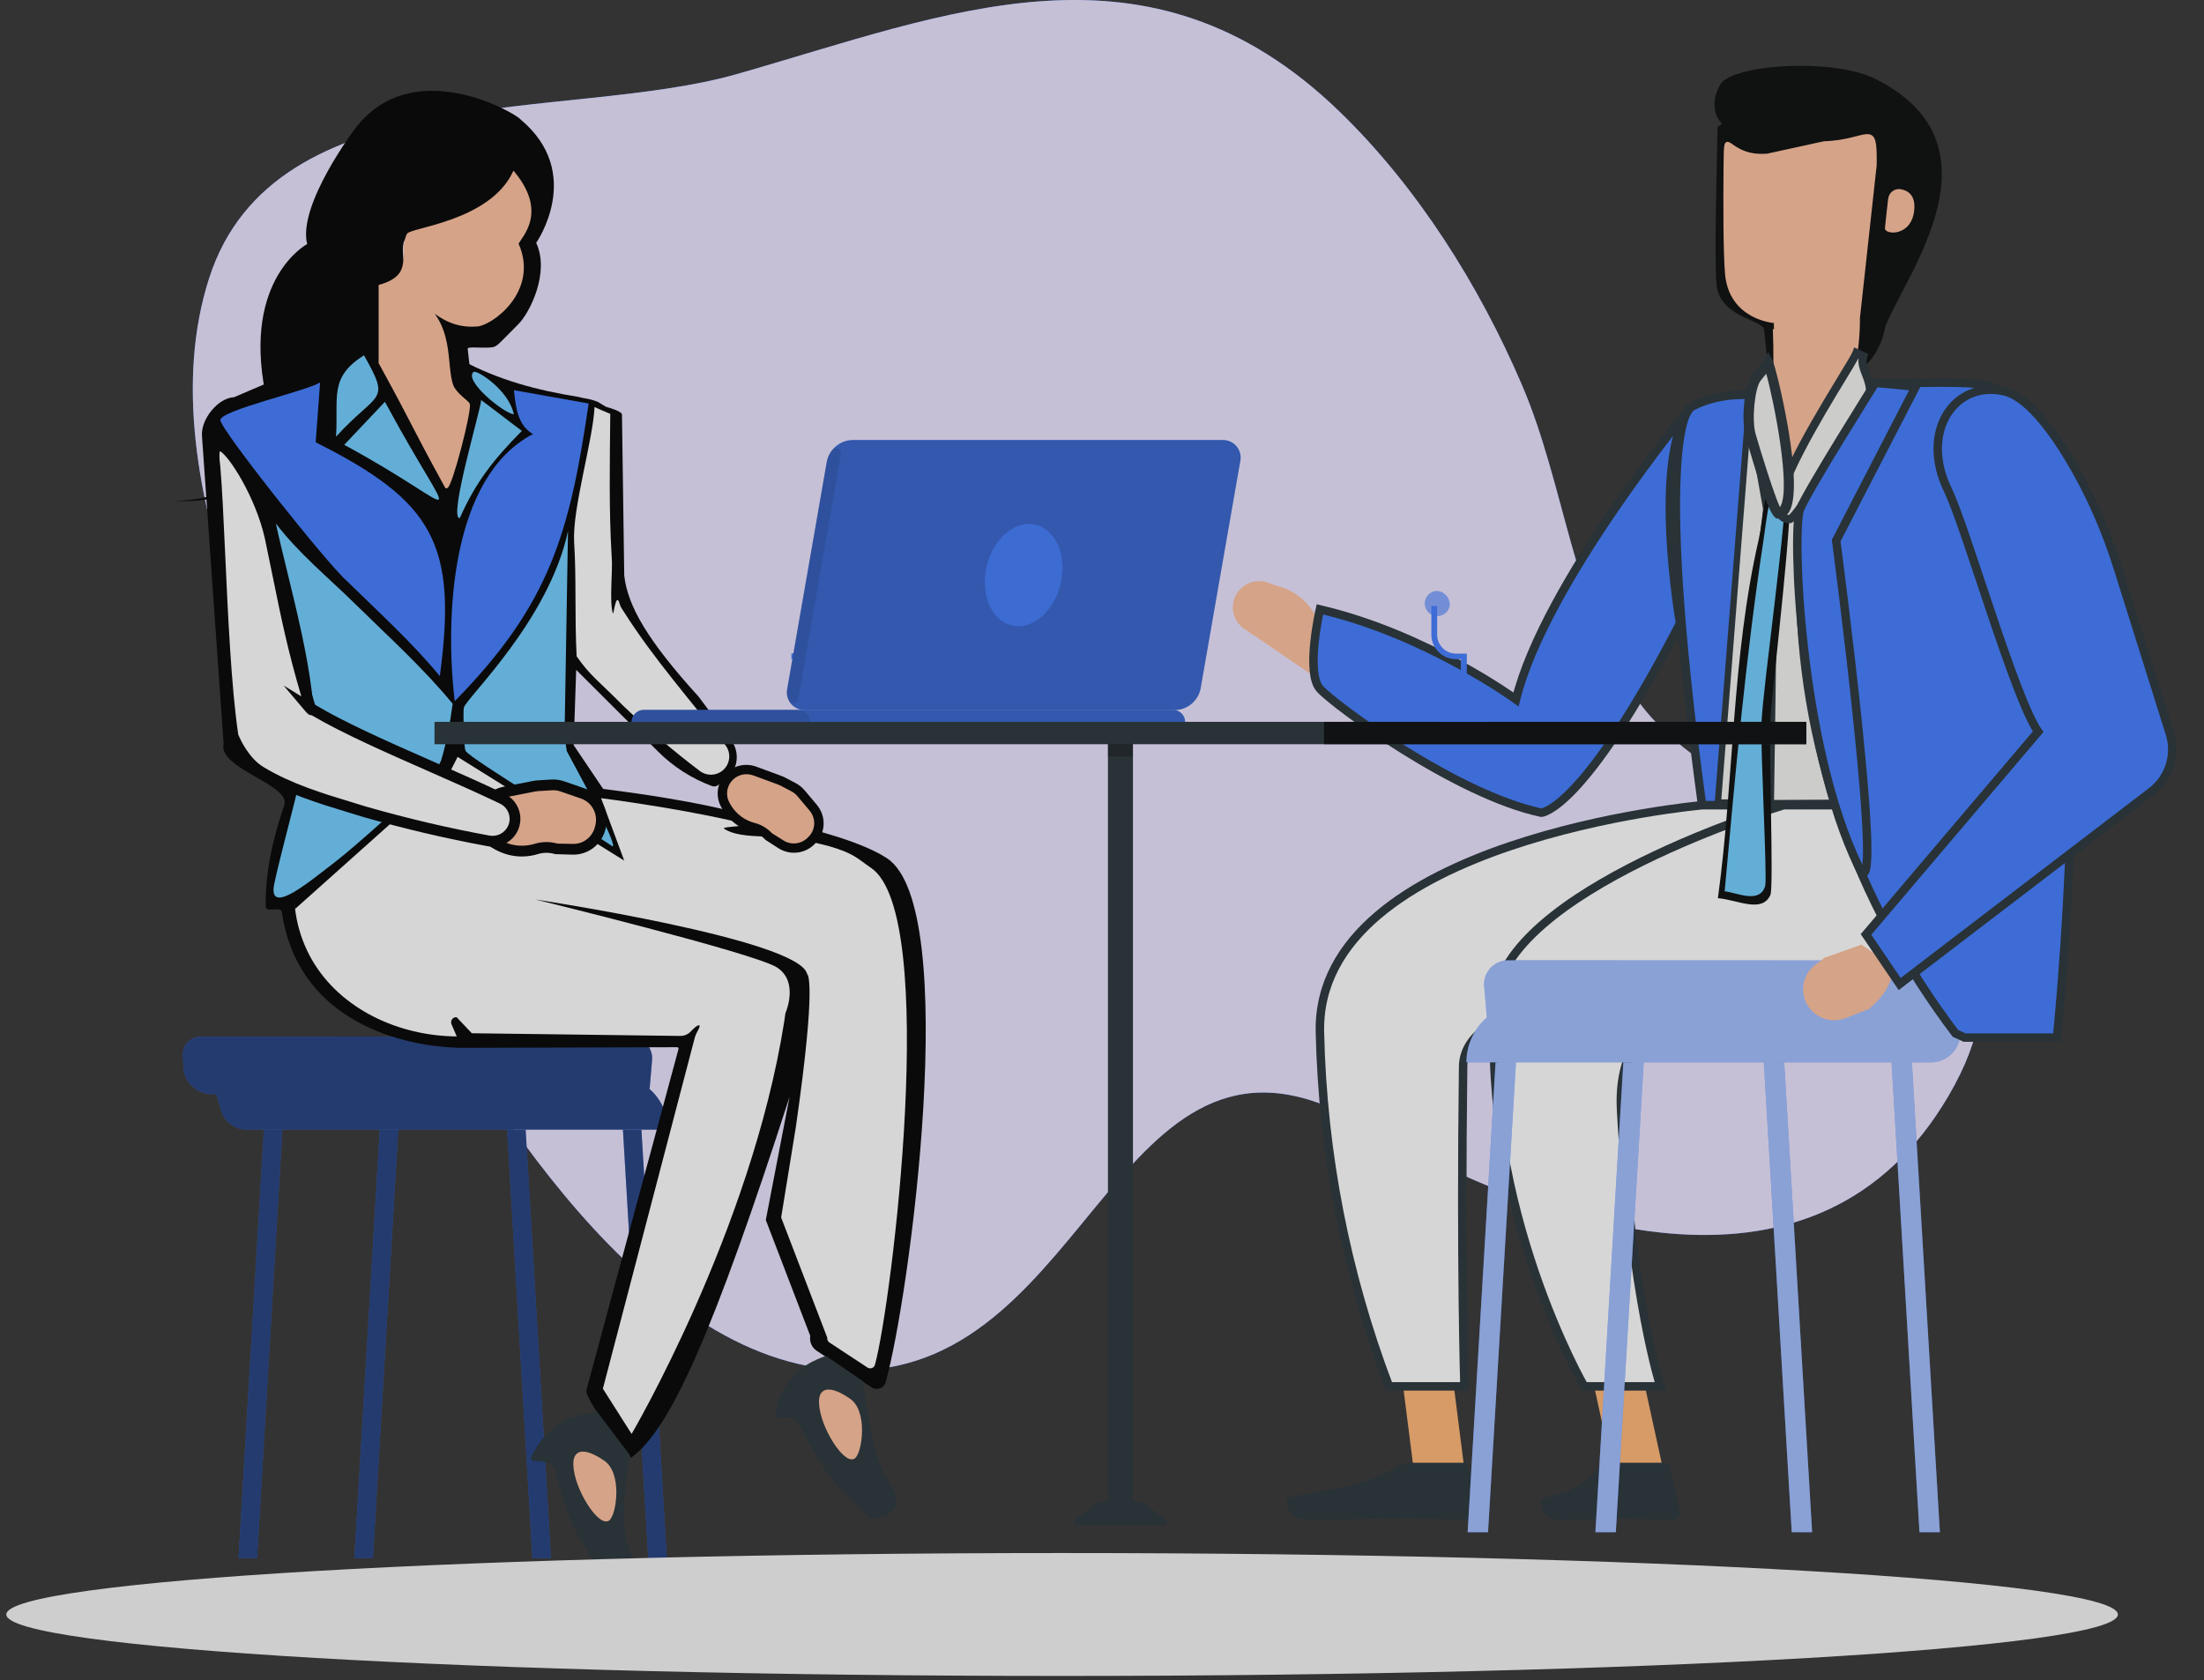 <svg width="261" height="199" viewBox="0 0 261 199" fill="none" xmlns="http://www.w3.org/2000/svg">
<rect x="0" y="0" width="261" height="199" fill="#333333" stroke="none"/>
<g opacity="0.8">
<path d="M193.692 82.613C186.315 71.835 185.309 57.443 180.234 45.605C175.16 33.766 167.834 22.127 158.588 13.181C135.967 -8.682 112.283 1.651 87.212 8.789C67.267 14.468 32.453 9.002 24.76 32.975C16.964 57.25 34.581 89.442 46.304 110.29C57.13 129.549 76.533 162.506 101.256 162.307C129.467 162.088 132.511 116.527 161.115 132.99C183.962 146.147 215.397 156.056 230.757 129.775C247.052 101.911 205.866 100.406 193.692 82.613Z" fill="#407BFF"/>
<path d="M193.692 82.613C186.315 71.835 185.309 57.443 180.234 45.605C175.16 33.766 167.834 22.127 158.588 13.181C135.967 -8.682 112.283 1.651 87.212 8.789C67.267 14.468 32.453 9.002 24.76 32.975C16.964 57.25 34.581 89.442 46.304 110.29C57.13 129.549 76.533 162.506 101.256 162.307C129.467 162.088 132.511 116.527 161.115 132.99C183.962 146.147 215.397 156.056 230.757 129.775C247.052 101.911 205.866 100.406 193.692 82.613Z" fill="#EBE3FF"/>
<g clip-path="url(#clip0_538_325)">
<path d="M200.155 48.281C200.155 48.281 195.52 50.892 201.564 95.382H233.718C233.939 90.468 202.545 74.688 207.309 51.559C207.822 49.676 211.013 47.006 207.399 46.79C202.847 46.528 200.155 48.281 200.155 48.281Z" fill="#407BFF" stroke="#263238"/>
<path d="M155.109 79.568L148.449 75.017L151.106 69.541C152.317 69.817 153.431 70.414 154.327 71.27C155.223 72.125 155.869 73.207 156.195 74.4L155.109 79.568Z" fill="#FEBF9D" stroke="#FEBF9D" stroke-width="0.333"/>
<path d="M146.265 71.176C146.72 69.494 148.537 68.572 150.173 69.193L151.104 69.546L148.447 75.022L147.486 74.388C146.427 73.69 145.935 72.396 146.265 71.176Z" fill="#FEBF9D" stroke="#FEBF9D" stroke-width="0.333"/>
<path d="M173.405 173.951H167.396L165.64 160.107H171.649L173.405 173.951Z" fill="#FFB573"/>
<path d="M166.859 173.255H173.422C173.542 173.254 173.658 173.295 173.752 173.37C173.845 173.444 173.91 173.548 173.934 173.665L175.157 178.955C175.187 179.083 175.188 179.216 175.159 179.345C175.129 179.473 175.071 179.593 174.988 179.697C174.905 179.799 174.8 179.881 174.68 179.939C174.56 179.995 174.429 180.024 174.297 180.023C171.929 179.98 168.502 179.845 165.529 179.845C162.045 179.845 159.044 180.029 154.963 180.029C152.496 180.029 151.806 177.548 152.83 177.328C157.537 176.303 161.362 176.19 165.437 173.7C165.863 173.429 166.354 173.276 166.859 173.255Z" fill="#263238"/>
<path d="M196.924 173.951H190.908L187.886 160.107H193.902L196.924 173.951Z" fill="#FFB573"/>
<path d="M190.48 173.255H197.235C197.355 173.254 197.471 173.295 197.565 173.37C197.658 173.444 197.722 173.548 197.747 173.665L198.935 178.976C198.962 179.106 198.96 179.239 198.929 179.368C198.897 179.497 198.837 179.618 198.752 179.721C198.667 179.823 198.561 179.906 198.44 179.962C198.318 180.018 198.186 180.046 198.053 180.043C195.699 180.001 194.554 179.867 191.582 179.867C189.755 179.867 187.408 180.051 184.884 180.051C182.36 180.051 182.04 177.569 183.064 177.35C187.7 176.338 188.041 174.953 189.506 173.622C189.774 173.385 190.121 173.254 190.48 173.255Z" fill="#263238"/>
<path d="M201.566 95.377C201.566 95.377 155.816 99.408 156.306 122.247C156.623 136.593 159.39 150.782 164.491 164.206H173.422C173.422 164.206 172.966 149.716 173.265 126.326C173.358 119.312 187.6 117 201.509 116.18C213.526 115.473 224.768 108.663 229.439 97.633L230.392 95.377H201.566Z" fill="#407BFF"/>
<path d="M201.566 95.377C201.566 95.377 155.816 99.408 156.306 122.247C156.623 136.593 159.39 150.782 164.491 164.206H173.422C173.422 164.206 172.966 149.716 173.265 126.326C173.358 119.312 187.6 117 201.509 116.18C213.526 115.473 224.768 108.663 229.439 97.633L230.392 95.377H201.566Z" fill="white" stroke="#263238"/>
<path d="M211.2 95.377C211.2 95.377 177.844 105.418 177.019 118.761C175.505 143.297 187.607 164.206 187.607 164.206H196.623C196.623 164.206 193.203 153.839 191.973 131.616C190.43 103.686 243.532 132.266 233.72 95.377H211.2Z" fill="#407BFF"/>
<path d="M211.2 95.377C211.2 95.377 177.844 105.418 177.019 118.761C175.505 143.297 187.607 164.206 187.607 164.206H196.623C196.623 164.206 193.203 153.839 191.973 131.616C190.43 103.686 243.532 132.266 233.72 95.377H211.2Z" fill="white" stroke="#263238"/>
<path d="M234.715 113.767C235.023 113.767 235.328 113.828 235.611 113.949C235.894 114.069 236.15 114.245 236.363 114.467C236.575 114.688 236.741 114.95 236.849 115.237C236.957 115.524 237.005 115.83 236.99 116.136L236.905 118.094C236.755 118.95 236.313 119.727 235.654 120.297C234.995 120.866 234.158 121.192 233.286 121.22H232.624L231.97 123.39C231.758 124.095 231.323 124.712 230.73 125.152C230.137 125.591 229.417 125.829 228.678 125.83H173.656C173.653 124.827 173.867 123.835 174.283 122.922C174.699 122.008 175.307 121.194 176.066 120.534V120.371L175.76 116.836C175.724 116.443 175.77 116.047 175.896 115.673C176.023 115.299 176.227 114.955 176.494 114.664C176.762 114.373 177.088 114.141 177.452 113.983C177.815 113.825 178.208 113.744 178.605 113.746L234.715 113.767Z" fill="#407BFF"/>
<path opacity="0.5" d="M234.715 113.767C235.023 113.767 235.328 113.828 235.611 113.949C235.894 114.069 236.15 114.245 236.363 114.467C236.575 114.688 236.741 114.95 236.849 115.237C236.957 115.524 237.005 115.83 236.99 116.136L236.905 118.094C236.755 118.95 236.313 119.727 235.654 120.297C234.995 120.866 234.158 121.192 233.286 121.22H232.624L231.97 123.39C231.758 124.095 231.323 124.712 230.73 125.152C230.137 125.591 229.417 125.829 228.678 125.83H173.656C173.653 124.827 173.867 123.835 174.283 122.922C174.699 122.008 175.307 121.194 176.066 120.534V120.371L175.76 116.836C175.724 116.443 175.77 116.047 175.896 115.673C176.023 115.299 176.227 114.955 176.494 114.664C176.762 114.373 177.088 114.141 177.452 113.983C177.815 113.825 178.208 113.744 178.605 113.746L234.715 113.767Z" fill="white"/>
<path d="M212.177 181.482H214.595L211.288 125.828H208.871L212.177 181.482Z" fill="#407BFF"/>
<path opacity="0.5" d="M212.177 181.482H214.595L211.288 125.828H208.871L212.177 181.482Z" fill="white"/>
<path d="M176.216 181.482H173.798L177.105 125.828H179.522L176.216 181.482Z" fill="#407BFF"/>
<path opacity="0.5" d="M176.216 181.482H173.798L177.105 125.828H179.522L176.216 181.482Z" fill="white"/>
<path d="M227.304 181.482H229.722L226.408 125.828H223.998L227.304 181.482Z" fill="#407BFF"/>
<path opacity="0.5" d="M227.304 181.482H229.722L226.408 125.828H223.998L227.304 181.482Z" fill="white"/>
<path d="M191.347 181.482H188.929L192.236 125.828H194.653L191.347 181.482Z" fill="#407BFF"/>
<path opacity="0.5" d="M191.347 181.482H188.929L192.236 125.828H194.653L191.347 181.482Z" fill="white"/>
<path d="M216.094 61.798L223.858 95.058L209.705 95.127L210.201 60.294L216.094 61.798Z" fill="#F3F2F0" stroke="#263238" stroke-width="0.75"/>
<path d="M207.079 48.556L203.435 95.061L205.192 95.054L209.158 60.297L207.079 48.556Z" fill="#F3F2F0" stroke="#263238" stroke-width="0.75"/>
<path d="M203.435 106.388C205.651 106.544 208.664 108.219 209.652 106.006C210.063 105.087 209.442 88.268 209.654 85.148C209.974 80.429 212.562 59.515 211.873 57.213C211.84 57.103 210.396 56.735 210.062 56.705C209.071 56.614 208.798 61.583 208.265 63.912C205.046 77.985 205.368 92.2 203.435 106.388Z" fill="#080909"/>
<path d="M204.236 105.569C205.693 105.725 208.388 107.101 209.034 104.939C209.303 104.04 208.459 88.69 208.595 85.638C208.798 81.023 211.819 59.98 211.363 57.728C211.341 57.621 211.148 57.022 210.927 57.018C209.607 56.999 209.184 61.691 208.836 63.969C206.74 77.73 205.488 91.694 204.236 105.569Z" fill="#6ECDFF"/>
<path d="M223.272 38.63C225.727 32.45 237.632 17.187 222.12 9.362C217.077 6.819 205.219 7.617 203.739 9.973C202.878 11.343 202.678 13.471 203.917 14.636C203.766 14.802 203.395 15.034 203.394 15.091C203.332 18.542 202.936 32.471 203.338 34.18C204.188 37.804 208.964 37.856 208.92 39.179L209.236 42.188L209.374 45.377C209.374 45.377 221.504 48.316 223.272 38.63Z" fill="#080909"/>
<path d="M211.99 54.664C217.278 54.664 220.152 44.376 220.088 37.67L222.074 19.542C222.158 13.921 221.4 16.738 216.02 16.895L209.327 18.36C204.326 18.812 204.325 14.271 204.274 19.508C204.226 24.38 204.234 29.762 204.439 32.355C204.865 37.723 210.073 38.093 210.073 38.093C210.085 38.093 210.123 39.34 210.163 40.922C210.256 44.475 209.664 54.664 211.99 54.664Z" fill="#FEBF9D" stroke="#FEBF9D" stroke-width="0.333"/>
<path d="M223.596 23.556C223.677 22.827 224.349 22.284 225.076 22.408C225.94 22.555 226.866 23.12 226.684 24.902C226.359 28.084 223.129 27.833 223.218 27.012C223.333 25.789 223.448 24.887 223.596 23.556Z" fill="#FEBF9D"/>
<path d="M236.208 46.011C250.775 53.672 243.59 122.895 243.59 122.895H232.64L231.56 122.394C219.713 106.74 213.164 88.181 213.164 68.59V60.297L222.079 45.346C224.54 45.553 235.079 44.845 236.208 46.011Z" fill="#407BFF" stroke="#263238"/>
<path d="M220.403 112.074L216.201 113.573L221.178 119.378C221.178 119.378 223.944 117.412 224.022 114.513L220.403 112.074Z" fill="#FEBF9D" stroke="#FEBF9D" stroke-width="0.333"/>
<path d="M214.644 119.57C215.632 120.618 217.162 120.96 218.505 120.432L221.194 119.376L216.202 113.571L215.125 114.36C213.428 115.603 213.203 118.041 214.644 119.57Z" fill="#FEBF9D" stroke="#FEBF9D" stroke-width="0.333"/>
<path d="M237.331 46.341C239.912 46.931 242.666 50.458 244.893 54.107C247.413 58.238 249.353 62.693 250.802 67.304L256.956 86.894C257.746 89.409 256.875 92.149 254.774 93.755L224.96 116.552L220.976 110.677L241.361 86.668C238.546 82.654 232.799 62.377 230.639 57.979C227.304 50.986 231.571 45.026 237.331 46.341Z" fill="#407BFF" stroke="#263238"/>
<path d="M219.848 41.815C219.258 43.409 206.86 61.503 211.939 61.49C212.818 61.488 221.346 47.642 221.438 46.771C221.645 44.827 220.193 43.607 220.651 42.188L219.848 41.815Z" fill="#F3F2F0"/>
<path d="M212.125 61.944C212.049 61.971 211.993 61.971 211.942 61.971C211.095 61.973 210.682 61.562 210.486 61.216C209.18 58.919 213.336 51.715 217.706 44.534C218.552 43.144 219.282 41.944 219.393 41.645L219.576 41.151L221.245 41.929L221.115 42.334C220.935 42.89 221.147 43.439 221.416 44.134C221.707 44.889 222.037 45.744 221.923 46.82C221.832 47.674 217.441 54.641 217.397 54.711C213.528 60.84 212.537 61.795 212.125 61.944ZM220.076 42.452C219.805 42.951 219.311 43.765 218.539 45.035C216.043 49.137 210.197 58.743 211.332 60.74C211.396 60.853 211.512 60.98 211.839 61.001C213.115 59.997 220.677 47.792 220.961 46.689C221.046 45.873 220.772 45.165 220.508 44.48C220.259 43.837 220.004 43.175 220.095 42.46L220.076 42.452Z" fill="#263238"/>
<path d="M209.373 42.983C210 44.249 213.77 60.776 210.575 60.817C210.06 60.824 207.53 52.328 207.311 51.56C206.821 49.845 207.135 45.829 208.015 44.71C208.233 44.432 209.194 43.287 209.373 42.983Z" fill="#F3F2F0"/>
<path d="M210.55 61.425C210.12 61.425 209.437 61.207 206.721 51.727C206.183 49.843 206.518 45.626 207.532 44.336L207.851 43.943C208.138 43.591 208.737 42.858 208.844 42.676L209.417 41.699L209.921 42.714C210.368 43.618 213.769 57.554 211.862 60.647C211.471 61.282 210.949 61.421 210.581 61.425H210.55ZM209.161 44.267C209.048 44.406 208.927 44.554 208.8 44.71L208.497 45.084C207.788 45.985 207.43 49.759 207.898 51.394C208.505 53.515 210.128 58.697 210.781 60.07C210.794 60.053 210.807 60.033 210.82 60.011C212.116 57.91 210.116 47.689 209.161 44.267Z" fill="#263238"/>
<path d="M200.157 48.28C200.157 48.28 182.944 69.031 179.523 82.845C179.523 82.845 168.92 75.105 156.303 72.177C156.303 72.177 154.587 79.653 156.303 81.578C158.02 83.503 172.399 94.108 182.519 96.261C182.519 96.261 187.407 96.152 198.954 73.82C198.954 73.82 195.546 54.499 200.157 48.28Z" fill="#407BFF" stroke="#263238"/>
<path d="M222.08 45.343L226.862 45.793L217.443 64.032C217.443 64.032 223.444 109.538 220.112 102.673C213.088 88.203 212.189 62.644 213.165 60.293C214.14 57.943 222.08 45.343 222.08 45.343Z" fill="#407BFF" stroke="#263238"/>
</g>
<g clip-path="url(#clip1_538_325)">
<path d="M23.718 122.798C23.439 122.799 23.163 122.856 22.907 122.966C22.65 123.076 22.419 123.237 22.226 123.438C22.033 123.64 21.883 123.879 21.785 124.14C21.687 124.401 21.643 124.68 21.655 124.958L21.739 126.745C21.872 127.524 22.271 128.234 22.868 128.754C23.465 129.273 24.223 129.57 25.014 129.595H25.614L26.207 131.574C26.401 132.217 26.797 132.781 27.336 133.181C27.875 133.581 28.528 133.799 29.199 133.799H79.096C79.097 132.884 78.902 131.979 78.524 131.146C78.145 130.313 77.593 129.571 76.904 128.969C76.92 128.921 76.932 128.871 76.942 128.821L77.22 125.597C77.253 125.239 77.211 124.877 77.096 124.536C76.982 124.195 76.797 123.882 76.554 123.617C76.311 123.351 76.015 123.14 75.686 122.995C75.356 122.851 75 122.777 74.64 122.779L23.718 122.798Z" fill="#407BFF"/>
<path opacity="0.5" d="M23.718 122.798C23.439 122.799 23.163 122.856 22.907 122.966C22.65 123.076 22.419 123.237 22.226 123.438C22.033 123.64 21.883 123.879 21.785 124.14C21.687 124.401 21.643 124.68 21.655 124.958L21.739 126.745C21.872 127.524 22.271 128.234 22.868 128.754C23.465 129.273 24.223 129.57 25.014 129.595H25.614L26.207 131.574C26.401 132.217 26.797 132.781 27.336 133.181C27.875 133.581 28.528 133.799 29.199 133.799H79.096C79.097 132.884 78.902 131.979 78.524 131.146C78.145 130.313 77.593 129.571 76.904 128.969C76.92 128.921 76.932 128.871 76.942 128.821L77.22 125.597C77.253 125.239 77.211 124.877 77.096 124.536C76.982 124.195 76.797 123.882 76.554 123.617C76.311 123.351 76.015 123.14 75.686 122.995C75.356 122.851 75 122.777 74.64 122.779L23.718 122.798Z" fill="black"/>
<path d="M44.158 184.555H41.965L44.97 133.794H47.163L44.158 184.555Z" fill="#407BFF"/>
<path opacity="0.5" d="M44.158 184.555H41.965L44.97 133.794H47.163L44.158 184.555Z" fill="black"/>
<path d="M76.766 184.555H78.959L75.96 133.794H73.768L76.766 184.555Z" fill="#407BFF"/>
<path opacity="0.5" d="M76.766 184.555H78.959L75.96 133.794H73.768L76.766 184.555Z" fill="black"/>
<path d="M30.443 184.555H28.25L31.249 133.794H33.441L30.443 184.555Z" fill="#407BFF"/>
<path opacity="0.5" d="M30.443 184.555H28.25L31.249 133.794H33.441L30.443 184.555Z" fill="black"/>
<path d="M63.052 184.555H65.244L62.246 133.794H60.053L63.052 184.555Z" fill="#407BFF"/>
<path opacity="0.5" d="M63.052 184.555H65.244L62.246 133.794H60.053L63.052 184.555Z" fill="black"/>
<path d="M105.024 101.643C103.247 100.485 100.432 99.428 97.01 98.479H96.999C94.144 97.685 90.869 96.968 87.43 96.326C87.432 96.325 87.434 96.324 87.436 96.322C87.436 96.322 83.146 94.927 71.426 93.443L67.933 88.259L68.232 79.337L77.932 89.019C79.741 90.824 81.918 92.218 84.316 93.105C84.545 93.189 84.802 93.155 85.001 93.013L85.841 92.415C87.374 91.321 87.709 89.181 86.582 87.672L82.729 82.513C76.741 75.926 74.333 71.809 73.923 68.168L73.654 49.074C73.654 49.074 73.7 48.723 71.741 48.175L70.849 47.63C69.836 47.185 69.175 47.218 68.616 47.035C63.567 46.213 59.173 45.065 54.635 42.655L46.305 39.081L27.72 47.047C25.787 47.133 23.776 49.682 23.916 51.612L26.481 88.111C25.781 91.037 34.496 92.956 33.671 95.36C32.044 100.1 31.391 104.062 31.471 107.373C31.491 108.195 33.266 107.275 33.373 108.019C35.127 120.259 46.414 123.868 54.263 124.1L54.267 124.115L80.16 124.035C80.291 124.015 80.394 124.145 80.344 124.268L69.448 164.634C69.254 165.171 70.889 167.562 71.233 168.018L74.729 172.655C79.425 169.32 84.564 157.537 93.502 129.913L90.687 144.503L95.951 158.222C95.833 158.909 96.131 159.602 96.711 159.988L103.223 164.331C103.834 164.738 104.668 164.443 104.87 163.737C107.664 153.997 113.932 107.471 105.024 101.643Z" fill="black"/>
<path d="M92.084 167.991L93.194 167.881C93.813 167.854 94.387 168.192 94.66 168.749C95.592 170.648 97.864 174.995 99.895 176.68L103.088 179.872C103.088 179.872 108.419 179.893 105 175.074C104.844 174.855 104.702 174.607 104.575 174.32C103.143 171.278 102.162 163.579 102.162 163.579L97.823 160.605C97.823 160.605 97.436 160.711 96.803 160.992C95.367 161.629 92.593 163.106 91.757 167.635C91.722 167.831 91.887 168.011 92.084 167.991Z" fill="#263238"/>
<path d="M63.151 173.017L64.455 173.148L64.79 173.24C65.268 173.371 65.635 173.751 65.753 174.232C66.196 176.045 67.414 180.559 69.033 182.716L71.52 187.261C71.52 187.261 76.569 188.483 74.365 183.001C74.266 182.75 74.184 182.476 74.127 182.169C73.444 178.878 74.574 172.327 74.574 172.327L70.754 167.259C70.754 167.259 70.353 167.273 69.673 167.397C68.126 167.681 64.798 168.403 62.917 172.614C62.839 172.789 62.959 172.998 63.151 173.017Z" fill="#263238"/>
<path d="M72.269 49.024C72.216 54.611 72.098 60.369 72.436 65.933C72.593 67.565 72.128 71.166 72.576 72.66C72.666 72.961 72.937 69.883 73.398 71.575C73.489 71.906 73.703 72.194 73.898 72.49C77.395 78.014 81.828 83.008 85.867 88.213C86.636 89.148 86.49 90.538 85.54 91.291C84.746 91.922 83.646 91.907 82.874 91.321C79.7 88.909 76.707 86.367 73.814 83.609C70.785 80.545 69.926 80.084 68.287 77.739C68.035 72.891 68.27 68.529 67.987 64.201C67.769 60.181 70.221 52.199 70.41 48.173C70.181 48.174 72.368 49.047 72.269 49.024Z" fill="white"/>
<path d="M61.647 14.151C61.054 13.379 48.8 6.285 42.039 15.248C42.039 15.248 35.218 24.281 36.375 28.906C36.375 28.906 28.735 32.968 31.417 46.536C34.099 60.104 20.315 59.305 20.315 59.305C20.315 59.305 35.472 60.861 38.303 46.812C38.303 46.812 39.806 39.702 44.915 41.041V33.864C44.915 33.864 47.424 34.178 47.822 30.991C47.822 30.991 47.526 29.258 47.873 28.531C48.221 27.804 48.805 28.455 48.805 28.455C48.805 28.455 58.514 25.541 60.847 20.523C60.847 20.523 61.93 20.386 59.791 26.151C59.791 26.151 60.932 25.72 61.027 27.826C61.027 27.826 61.048 29.139 60.788 30.361C60.529 31.584 59.719 35.191 58.689 37.17C57.659 39.149 55.13 38.295 52.975 37.099C50.819 35.904 50.477 35.645 49.047 35.242C49.047 35.242 52.186 36.831 52.715 40.915C53.245 45 55.659 43.781 55.659 43.781L55.383 41.302C55.383 41.302 55.34 41.154 55.953 41.154C56.567 41.154 57.698 41.225 58.307 41.129C58.916 41.033 59.14 40.629 61.362 38.42C62.764 37.026 65.13 32.242 63.495 28.766C63.495 28.766 69.269 20.523 61.647 14.151Z" fill="black"/>
<path d="M60.861 46.215L69.709 47.793C67.456 63.218 65.076 71.62 53.846 83.053C52.692 73.209 53.323 56.532 63.112 51.411C61.3 50.372 61.057 48.176 60.861 46.215Z" fill="#407BFF"/>
<path d="M52.084 80.082C48.721 76.005 44.812 72.487 41.058 68.794C38.896 66.951 26.174 50.971 26.095 49.762C26.021 48.628 36.27 46.319 37.908 45.299L37.383 52.387C51.338 59.39 54.19 64.465 52.084 80.082Z" fill="#407BFF"/>
<path d="M45.583 47.591C54.339 63.816 55.348 60.556 40.762 52.688L45.583 47.591Z" fill="#6ECDFF"/>
<path d="M56.98 47.378L61.797 51.039C58.453 54.415 56.326 57.119 54.448 61.364C53.048 61.495 56.919 48.59 56.98 47.378Z" fill="#6ECDFF"/>
<path d="M43.101 42.08C46.35 47.82 44.758 46.25 39.795 51.722C40.079 46.942 38.959 44.72 43.101 42.08Z" fill="#6ECDFF"/>
<path d="M56.066 44.057C56.415 43.737 60.286 46.201 60.843 49.075C59.639 48.942 54.916 45.111 56.066 44.057Z" fill="#6ECDFF"/>
<path d="M60.845 20.519C65.008 25.602 61.067 28.437 61.258 28.921C63.742 34.543 57.97 38.561 56.374 38.509C51.702 38.871 49.548 34.388 49.137 35.256C53.887 38.172 52.572 43.283 53.544 45.724C53.955 46.755 55.403 47.599 55.475 47.899C55.68 48.754 53.365 57.704 52.858 57.679C48.657 50.034 49.206 50.614 45.004 42.969V33.879C49.294 32.633 47.295 30.131 48.31 27.818C48.614 27.125 57.992 26.367 60.845 20.519Z" fill="#FEBF9D" stroke="#FEBF9D" stroke-width="0.333"/>
<path d="M92.505 144.206L97.968 158.447C97.935 158.669 98.034 158.889 98.221 159.012L102.729 161.978C103.062 162.197 103.509 162.027 103.614 161.645C105.612 154.369 111.267 108.319 103.157 102.802C101.576 101.731 101.189 101.091 98.145 100.213C98.145 100.213 95.134 99.475 95.124 99.475C92.584 98.74 87.772 99.573 85.734 98.142C85.401 97.862 89.763 97.878 87.711 97.455C87.711 97.455 81.607 95.912 71.18 94.539L73.92 101.934L54.189 89.652L53.434 91.138L34.951 107.652L34.853 106.78L34.747 104.402L44.221 88.161L40.878 88.609C26.487 110.162 40.45 122.673 54.087 122.759L53.468 121.318C53.289 120.901 53.619 120.443 54.072 120.481L55.873 122.382L80.611 122.701C81.079 122.699 81.514 122.488 81.831 122.143C82.583 121.325 83.211 121.087 82.613 122.118C82.488 122.334 82.391 122.565 82.304 122.799L71.394 164.481L74.796 169.841C74.796 169.841 88.917 145.805 92.846 121.141C92.908 120.757 92.963 120.376 93.013 119.998C93.013 119.998 94.666 116.277 91.995 114.578C89.325 112.878 63.408 106.539 63.408 106.539C63.408 106.539 94.667 111.245 95.577 115.363C95.577 115.363 96.802 115.735 94.239 133.526L92.505 144.206Z" fill="white"/>
<path d="M42.035 71.508C38.854 68.38 35.416 65.596 32.669 62.004C34.139 68.891 37.843 81.175 37.076 87.624C36.656 89.315 35.796 91.035 35.423 92.72C34.832 95.397 32.452 104.168 32.393 105.254C32.238 108.139 36.602 104.458 39.693 102.086C41.84 100.438 48.744 94.331 50.299 92.444C50.904 91.711 51.749 91.192 52.227 90.103C52.902 87.88 53.295 85.652 53.605 83.354C50.077 79.075 45.975 75.383 42.035 71.508Z" fill="#6ECDFF"/>
<path d="M66.853 87.189L67.264 62.896C64.998 73.502 55.237 82.632 54.929 83.817C54.834 84.183 54.899 88.491 55.137 88.939C55.624 89.856 70.432 98.782 72.565 100.263C73.077 99.79 67.813 90.3 67.117 88.96L66.853 87.189Z" fill="#6ECDFF"/>
<path d="M71.314 173.052C71.314 173.052 67.945 170.626 68.062 173.524C68.179 176.423 71.029 180.695 72.04 179.957C72.829 179.378 73.582 174.36 71.314 173.052Z" fill="#FEBF9D" stroke="#FEBF9D" stroke-width="0.333"/>
<path d="M100.407 165.699C100.407 165.699 97.039 163.273 97.156 166.172C97.273 169.07 100.123 173.343 101.134 172.604C101.923 172.027 102.676 167.008 100.407 165.699Z" fill="#FEBF9D" stroke="#FEBF9D" stroke-width="0.333"/>
<path d="M63.257 93.129L59.748 93.819C58.325 94.099 57.249 95.269 57.091 96.71C56.952 97.977 57.544 99.231 58.634 99.891C60.64 101.106 62.465 100.882 63.534 100.555C64.319 100.315 65.156 100.331 65.943 100.564L67.809 100.597C69.36 100.624 70.722 99.573 71.089 98.067L71.131 97.897C71.537 96.234 70.61 94.536 68.993 93.976L66.603 93.15C66.19 93.007 65.753 92.948 65.317 92.975L63.694 93.073C63.547 93.082 63.401 93.101 63.257 93.129Z" fill="#FEBF9D" stroke="#FEBF9D" stroke-width="0.333"/>
<path d="M61.795 101.448C60.761 101.448 59.56 101.195 58.296 100.429C57.007 99.647 56.282 98.158 56.45 96.633C56.64 94.907 57.913 93.522 59.617 93.187L63.127 92.497C63.299 92.464 63.473 92.442 63.647 92.43L65.271 92.332C65.794 92.299 66.31 92.37 66.804 92.542L69.193 93.367C71.133 94.038 72.229 96.047 71.742 98.041L71.701 98.211C71.26 100.02 69.653 101.278 67.791 101.227L65.754 101.168C65.065 100.962 64.359 100.959 63.713 101.157C63.182 101.32 62.53 101.448 61.795 101.448ZM63.371 93.747L59.863 94.437C58.708 94.664 57.845 95.603 57.717 96.773C57.602 97.806 58.089 98.814 58.956 99.339C60.716 100.406 62.311 100.254 63.34 99.939C64.198 99.676 65.126 99.67 66.03 99.922L67.813 99.953C69.077 100.003 70.164 99.135 70.463 97.909L70.504 97.74C70.834 96.388 70.092 95.026 68.777 94.572L66.387 93.746C66.052 93.629 65.704 93.582 65.348 93.603L63.725 93.702C63.607 93.709 63.489 93.724 63.371 93.747Z" fill="black"/>
<path d="M31.977 63.626C33.637 71.531 34.328 75.885 36.639 83.484L36.828 84.003C36.84 84.063 36.927 84.171 36.621 83.809C42.281 87.279 52.244 91.126 59.42 94.584C60.767 95.191 61.354 96.779 60.727 98.111C60.201 99.229 58.99 99.81 57.828 99.594C52.886 98.684 48.051 97.549 43.214 96.162C39.037 94.859 34.811 93.769 30.913 91.427C29.324 90.483 28.184 88.645 27.585 87.169C26.273 78.31 26.049 62.31 25.444 55.291C24.487 48.439 30.448 56.867 31.977 63.626Z" fill="white"/>
<path d="M58.325 100.278C58.125 100.278 57.923 100.259 57.72 100.222C52.725 99.301 47.926 98.174 43.048 96.776C42.435 96.585 41.836 96.403 41.237 96.221C37.679 95.139 34 94.02 30.594 91.975C28.526 90.746 27.395 88.372 27.004 87.409L26.965 87.263C26.118 81.553 25.731 73.081 25.389 65.607C25.199 61.447 25.035 57.854 24.818 55.347C24.707 54.557 24.402 52.371 25.728 52.129C27.858 51.721 31.576 58.93 32.607 63.487L32.609 63.496C32.948 65.11 33.247 66.576 33.527 67.952C34.63 73.367 35.426 77.279 37.257 83.299L37.326 83.487C40.932 85.639 46.195 87.956 51.29 90.2C54.167 91.467 57.143 92.777 59.706 94.012C60.5 94.37 61.115 95.028 61.422 95.86C61.727 96.689 61.688 97.585 61.312 98.384C60.761 99.554 59.586 100.277 58.325 100.278ZM28.213 87C28.518 87.733 29.519 89.854 31.247 90.881C34.521 92.847 38.124 93.942 41.607 95.002C42.209 95.185 42.812 95.368 43.413 95.555C48.237 96.938 52.997 98.056 57.952 98.969C58.859 99.139 59.768 98.674 60.159 97.841C60.389 97.353 60.413 96.806 60.227 96.3C60.039 95.793 59.663 95.389 59.167 95.166C56.61 93.934 53.777 92.686 50.777 91.365C45.749 89.152 40.56 86.866 36.896 84.712C36.571 84.731 36.342 84.456 36.144 84.221L33.59 81.199L35.684 82.483C34.079 77.049 33.313 73.284 32.279 68.206C31.999 66.834 31.701 65.372 31.363 63.763C30.244 58.822 27.101 53.971 26.04 53.431C25.989 53.629 25.931 54.116 26.084 55.205C26.306 57.77 26.471 61.375 26.662 65.548C27 72.959 27.384 81.354 28.213 87Z" fill="black"/>
<path d="M92.36 92.43L89.418 91.344C88.225 90.903 86.895 91.276 86.135 92.265C85.466 93.134 85.352 94.326 85.877 95.307C86.842 97.113 88.312 97.778 89.261 98.022C89.957 98.202 90.58 98.594 91.066 99.123L92.454 99.996C93.606 100.72 95.097 100.565 96.044 99.624L96.151 99.517C97.196 98.478 97.257 96.806 96.291 95.66L94.864 93.966C94.618 93.673 94.316 93.431 93.977 93.252L92.714 92.588C92.599 92.528 92.481 92.475 92.36 92.43Z" fill="#FEBF9D" stroke="#FEBF9D" stroke-width="0.333"/>
<path d="M87.557 97.889C86.78 97.419 85.991 96.687 85.383 95.549C84.763 94.388 84.882 92.962 85.687 91.917C86.599 90.732 88.171 90.29 89.6 90.819L92.543 91.906C92.687 91.959 92.828 92.021 92.964 92.093L94.227 92.757C94.634 92.971 94.99 93.258 95.285 93.609L96.712 95.302C97.87 96.677 97.798 98.654 96.545 99.9L96.438 100.007C95.301 101.138 93.534 101.334 92.158 100.45L90.655 99.482C90.229 99.017 89.7 98.694 89.127 98.547C88.656 98.425 88.109 98.223 87.557 97.889ZM92.17 92.936L89.228 91.85C88.26 91.492 87.194 91.791 86.576 92.594C86.03 93.303 85.947 94.266 86.364 95.047C87.21 96.632 88.476 97.245 89.389 97.48C90.151 97.676 90.85 98.094 91.418 98.69L92.742 99.523C93.67 100.134 94.872 99.989 95.643 99.222L95.749 99.116C96.599 98.271 96.648 96.931 95.863 95.999L94.436 94.305C94.236 94.067 93.996 93.874 93.719 93.728L92.456 93.064C92.364 93.016 92.268 92.973 92.17 92.936Z" fill="black"/>
</g>
<path d="M125.775 198.507C194.825 198.507 250.801 195.248 250.801 191.227C250.801 187.207 194.825 183.948 125.775 183.948C56.725 183.948 0.75 187.207 0.75 191.227C0.75 195.248 56.725 198.507 125.775 198.507Z" fill="#F5F5F5"/>
<path d="M130.993 177.836H134.371C135.006 177.848 135.617 178.075 136.106 178.479L138.105 180.067C138.279 180.202 138.215 180.62 138.021 180.62H127.336C127.143 180.62 127.085 180.202 127.259 180.067L129.258 178.479C129.747 178.075 130.358 177.848 130.993 177.836Z" fill="#263238"/>
<path d="M134.165 178.771V87.437H131.205V178.771H134.165Z" fill="#263238"/>
<path opacity="0.3" d="M134.157 89.602V87.454H131.197V89.602H134.157Z" fill="black"/>
<path d="M51.454 88.148L213.905 88.148V85.499L51.454 85.499V88.148Z" fill="#263238"/>
<path opacity="0.8" d="M156.799 88.148H213.905V85.499H156.799V88.148Z" fill="black"/>
<path d="M93.717 78.078V77.39C94.307 77.388 94.873 77.153 95.29 76.736C95.707 76.319 95.942 75.754 95.942 75.165V71.769H96.631V75.191C96.625 75.957 96.315 76.691 95.769 77.231C95.223 77.772 94.486 78.076 93.717 78.078Z" fill="#407BFF"/>
<path d="M96.83 85.5H90.595L91.575 84.336H95.85L96.83 85.5Z" fill="#407BFF"/>
<path opacity="0.6" d="M171.682 71.767C171.627 72.044 171.495 72.3 171.299 72.505C171.104 72.71 170.855 72.856 170.58 72.924C170.305 72.994 170.017 72.983 169.747 72.895C169.478 72.807 169.24 72.644 169.06 72.426C168.88 72.208 168.765 71.943 168.73 71.663C168.695 71.382 168.741 71.098 168.861 70.842C168.982 70.587 169.173 70.37 169.412 70.219C169.651 70.067 169.929 69.986 170.212 69.986C170.643 70.03 171.039 70.242 171.314 70.575C171.59 70.909 171.722 71.337 171.682 71.767Z" fill="#407BFF"/>
<path d="M173.686 84.676H172.996V78.078H172.416C171.642 78.076 170.901 77.769 170.354 77.222C169.808 76.676 169.501 75.936 169.501 75.165V71.769H170.191V75.191C170.191 75.779 170.425 76.344 170.842 76.761C171.259 77.179 171.825 77.414 172.416 77.415H173.705L173.686 84.676Z" fill="#407BFF"/>
<path d="M176.46 85.499H170.23L171.204 84.336H175.479L176.46 85.499Z" fill="#407BFF"/>
<path d="M138.906 84.077H76.235C75.854 84.077 75.488 84.228 75.219 84.497C74.949 84.766 74.797 85.131 74.797 85.511H140.344C140.344 85.131 140.193 84.766 139.923 84.497C139.653 84.228 139.287 84.077 138.906 84.077Z" fill="#407BFF"/>
<path opacity="0.2" d="M138.906 84.077H76.235C75.854 84.077 75.488 84.228 75.219 84.497C74.949 84.766 74.797 85.131 74.797 85.511H140.344C140.344 85.131 140.193 84.766 139.923 84.497C139.653 84.228 139.287 84.077 138.906 84.077Z" fill="black"/>
<path opacity="0.1" d="M94.523 84.077H76.235C75.854 84.077 75.488 84.228 75.219 84.497C74.949 84.766 74.797 85.131 74.797 85.511H95.961C95.961 85.131 95.809 84.766 95.539 84.497C95.27 84.228 94.904 84.077 94.523 84.077Z" fill="black"/>
<path d="M144.753 52.118H100.905C100.188 52.147 99.502 52.417 98.959 52.885C98.416 53.351 98.047 53.988 97.913 54.69L93.231 81.564C93.161 81.874 93.163 82.196 93.237 82.505C93.311 82.814 93.455 83.102 93.658 83.347C93.861 83.593 94.117 83.788 94.408 83.919C94.698 84.05 95.015 84.114 95.333 84.104H139.182C139.894 84.078 140.577 83.814 141.121 83.353C141.664 82.892 142.035 82.261 142.174 81.564L146.861 54.69C146.937 54.377 146.94 54.051 146.868 53.737C146.796 53.424 146.653 53.131 146.448 52.881C146.244 52.632 145.985 52.434 145.691 52.301C145.396 52.169 145.075 52.106 144.753 52.118Z" fill="#407BFF"/>
<path opacity="0.2" d="M144.753 52.118H100.905C100.188 52.147 99.502 52.417 98.959 52.885C98.416 53.351 98.047 53.988 97.913 54.69L93.231 81.564C93.161 81.874 93.163 82.196 93.237 82.505C93.311 82.814 93.455 83.102 93.658 83.347C93.861 83.593 94.117 83.788 94.408 83.919C94.698 84.05 95.015 84.114 95.333 84.104H139.182C139.894 84.078 140.577 83.814 141.121 83.353C141.664 82.892 142.035 82.261 142.174 81.564L146.861 54.69C146.937 54.377 146.94 54.051 146.868 53.737C146.796 53.424 146.653 53.131 146.448 52.881C146.244 52.632 145.985 52.434 145.691 52.301C145.396 52.169 145.075 52.106 144.753 52.118Z" fill="black"/>
<path opacity="0.1" d="M94.515 82.85L99.577 53.797C99.6 53.669 99.581 53.537 99.522 53.42C99.464 53.303 99.369 53.209 99.252 53.15C99.136 53.092 99.003 53.072 98.875 53.095C98.746 53.118 98.628 53.181 98.538 53.276C98.212 53.672 97.99 54.143 97.894 54.646L93.212 81.519C93.113 82.023 93.19 82.545 93.431 82.998C93.487 83.105 93.573 83.191 93.68 83.246C93.786 83.301 93.907 83.322 94.025 83.305C94.144 83.289 94.255 83.237 94.343 83.155C94.43 83.074 94.49 82.967 94.515 82.85Z" fill="black"/>
<path opacity="0.9" d="M125.775 68.113C125.426 71.463 123.099 74.177 120.584 74.177C118.069 74.177 116.315 71.463 116.663 68.113C117.011 64.762 119.339 62.055 121.861 62.055C124.382 62.055 126.142 64.749 125.775 68.113Z" fill="#407BFF"/>
</g>
<defs>
<clipPath id="clip0_538_325">
<rect width="117.551" height="176.327" fill="white" transform="translate(142.699 5.544)"/>
</clipPath>
<clipPath id="clip1_538_325">
<rect width="94.263" height="193.386" fill="white" transform="translate(20.711 2.214)"/>
</clipPath>
</defs>
</svg>
